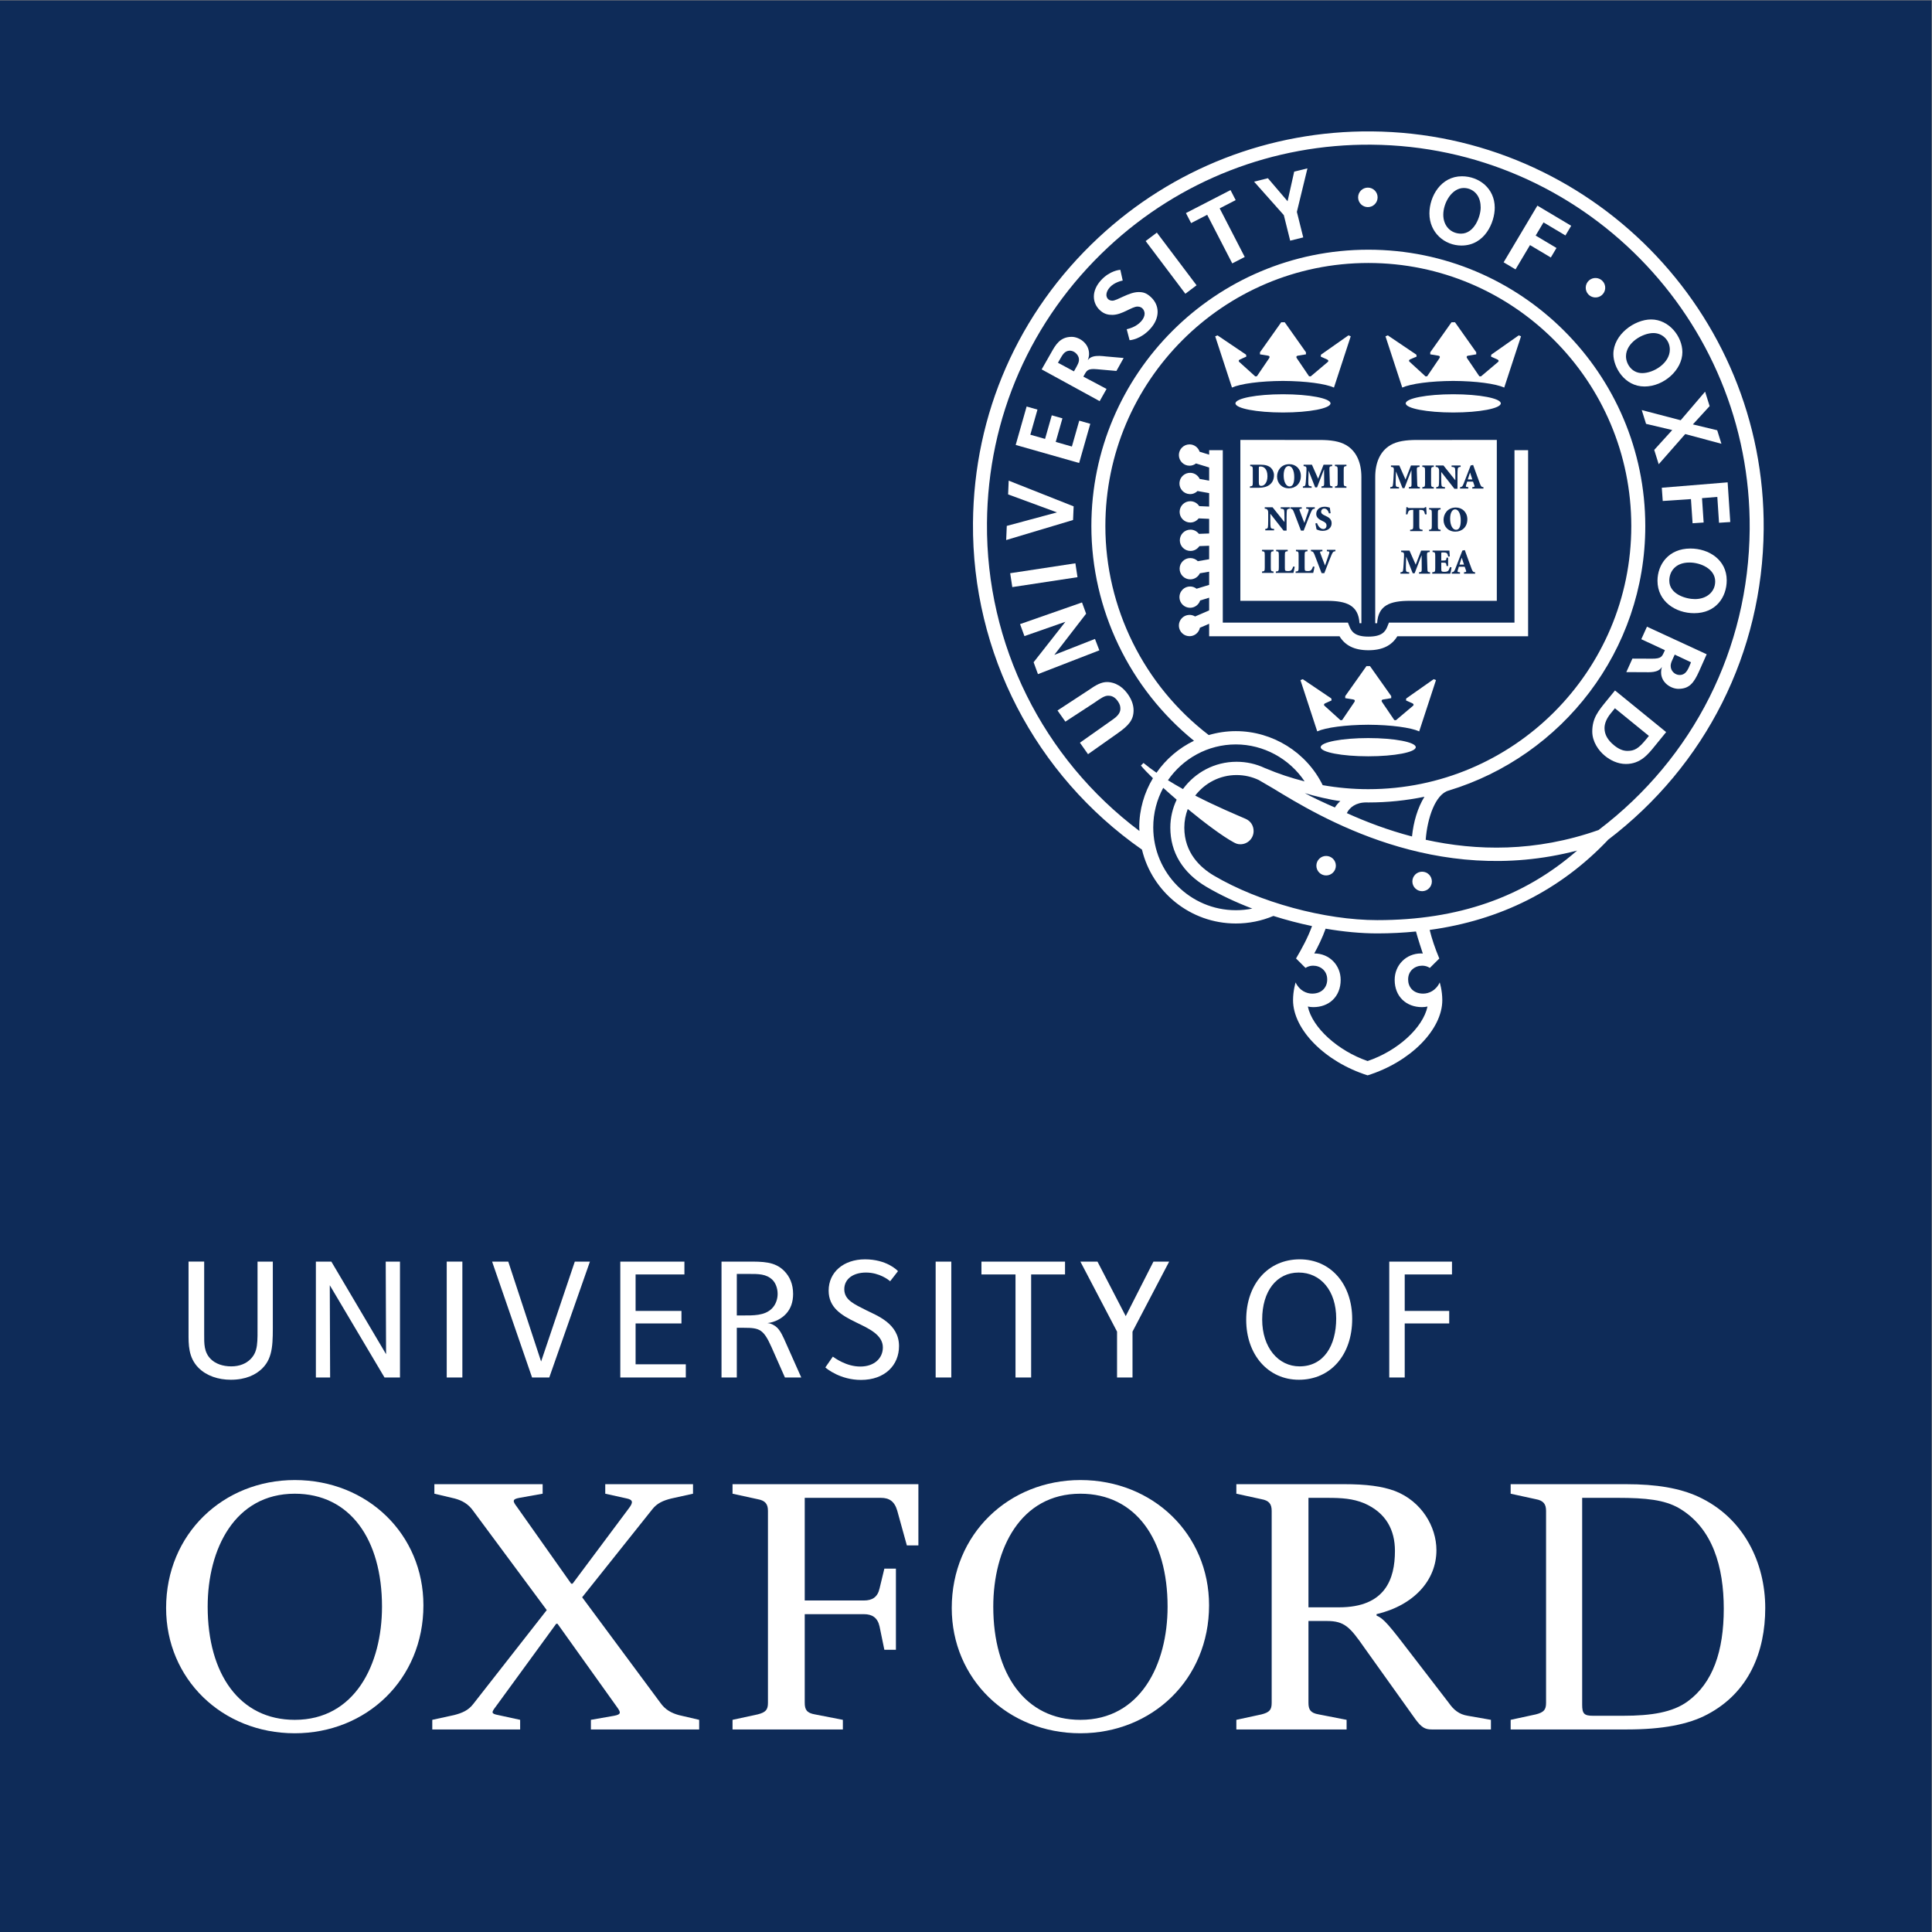<?xml version="1.0" encoding="UTF-8" standalone="no"?>
<svg
   xmlns:dc="http://purl.org/dc/elements/1.1/"
   xmlns:cc="http://creativecommons.org/ns#"
   xmlns:rdf="http://www.w3.org/1999/02/22-rdf-syntax-ns#"
   xmlns:svg="http://www.w3.org/2000/svg"
   xmlns="http://www.w3.org/2000/svg"
   xmlns:sodipodi="http://sodipodi.sourceforge.net/DTD/sodipodi-0.dtd"
   xmlns:inkscape="http://www.inkscape.org/namespaces/inkscape"
   version="1.1"
   id="svg2"
   xml:space="preserve"
   width="377.947"
   height="377.947"
   viewBox="0 0 377.947 377.947"
   sodipodi:docname="ox_small_special_pos.eps"><rect x="0" y="0" width="377.947" height="377.947" fill="#808080" stroke="none"/><defs
     id="defs6" /><sodipodi:namedview
     pagecolor="#ffffff"
     bordercolor="#666666"
     borderopacity="1"
     objecttolerance="10"
     gridtolerance="10"
     guidetolerance="10"
     inkscape:pageopacity="0"
     inkscape:pageshadow="2"
     inkscape:window-width="640"
     inkscape:window-height="480"
     id="namedview4" /><g
     id="g10"
     inkscape:groupmode="layer"
     inkscape:label="ink_ext_XXXXXX"
     transform="matrix(1.333,0,0,-1.333,0,377.947)"><g
       id="g12"
       transform="scale(0.1)"><path
         d="M 2834.64,0 H 0 V 2834.65 H 2834.64 V 0"
         style="fill:#0e2b58;fill-opacity:1;fill-rule:nonzero;stroke:none"
         id="path14" /><path
         d="m 385.074,827.289 c -9.433,-9.437 -24.222,-16.84 -46.414,-16.84 -18.097,0 -35.441,5.621 -47.172,17.34 -15.297,15.313 -14.789,34.68 -14.789,51.512 v 104.551 h 22.949 V 876.75 c 0,-13 -0.507,-25.75 9.692,-35.949 6.887,-6.879 17.594,-10.711 30.09,-10.711 12.496,0 21.925,4.34 28.05,10.449 11.473,11.481 10.454,24.481 10.454,53.301 v 90.012 h 22.441 v -86.454 c 0,-31.609 1.016,-53.789 -15.301,-70.109"
         style="fill:#ffffff;fill-opacity:1;fill-rule:nonzero;stroke:none"
         id="path16" /><path
         d="M 564.293,813.77 483.969,949.172 484.477,813.77 H 463.57 v 170.082 h 22.696 l 80.32,-135.911 -0.508,135.911 h 20.91 V 813.77 h -22.695"
         style="fill:#ffffff;fill-opacity:1;fill-rule:nonzero;stroke:none"
         id="path18" /><path
         d="m 655.598,813.77 v 170.082 h 22.949 V 813.77 h -22.949"
         style="fill:#ffffff;fill-opacity:1;fill-rule:nonzero;stroke:none"
         id="path20" /><path
         d="M 806.086,813.77 H 780.84 l -58.652,170.082 h 23.714 L 794.098,837.23 843.57,983.852 h 22.184 L 806.086,813.77"
         style="fill:#ffffff;fill-opacity:1;fill-rule:nonzero;stroke:none"
         id="path22" /><path
         d="m 910.32,813.77 v 170.082 h 94.1 V 964.98 h -71.654 v -53.539 h 67.314 v -18.363 h -67.314 v -59.93 h 73.694 V 813.77 h -96.14"
         style="fill:#ffffff;fill-opacity:1;fill-rule:nonzero;stroke:none"
         id="path24" /><path
         d="m 1133.83,956.82 c -9.18,9.192 -21.17,8.918 -34.94,8.918 h -17.59 v -60.929 h 7.9 c 16.32,0 32.9,-0.52 43.61,10.191 5.35,5.352 8.41,13.262 8.41,21.43 0,9.179 -3.57,16.57 -7.39,20.39 z m 18.1,-143.05 -19.64,44.371 c -11.72,26.269 -17.33,28.558 -40.28,28.558 H 1081.3 V 813.77 h -22.44 v 170.082 h 37.74 c 22.69,0 40.29,0.25 54.06,-13.524 8.41,-8.398 13.26,-19.629 13.26,-33.898 0,-11.739 -3.32,-21.68 -10.46,-29.328 -6.12,-6.633 -16.06,-12.243 -27.28,-13.512 5.61,-0.262 11.22,-3.578 14.53,-6.891 5.1,-5.109 8.67,-13.258 13.26,-23.719 l 21.93,-49.21 h -23.97"
         style="fill:#ffffff;fill-opacity:1;fill-rule:nonzero;stroke:none"
         id="path26" /><path
         d="m 1263.52,810.199 c -30.09,0 -50.23,16.321 -52.27,18.36 l 10.96,15.812 c 3.06,-2.043 19.64,-14.531 40.29,-14.531 20.91,0 33.15,12.488 33.15,28.039 0,18.621 -20.82,27.801 -39.19,36.723 -21.67,10.457 -40.37,21.679 -40.37,46.668 0,27.031 21.93,45.902 53.3,45.902 31.36,0 46.92,-15.563 48.45,-17.344 l -11.48,-14.789 c -2.04,1.781 -15.55,12.742 -35.44,12.742 -18.62,0 -31.88,-9.172 -31.88,-24.472 0,-16.059 15.05,-22.02 31.88,-30.688 15.04,-7.652 48.45,-19.293 48.45,-52.703 0,-28.039 -20.66,-49.719 -55.85,-49.719"
         style="fill:#ffffff;fill-opacity:1;fill-rule:nonzero;stroke:none"
         id="path28" /><path
         d="m 1373.13,813.77 v 170.082 h 22.95 V 813.77 h -22.95"
         style="fill:#ffffff;fill-opacity:1;fill-rule:nonzero;stroke:none"
         id="path30" /><path
         d="M 1513.26,964.98 V 813.77 h -22.95 v 151.21 h -49.98 v 18.872 h 122.66 V 964.98 h -49.73"
         style="fill:#ffffff;fill-opacity:1;fill-rule:nonzero;stroke:none"
         id="path32" /><path
         d="m 1662.02,881.09 v -67.32 h -22.69 v 67.32 l -53.81,102.762 h 25.08 l 41.47,-80.032 40.69,80.032 h 23.06 l -53.8,-102.762"
         style="fill:#ffffff;fill-opacity:1;fill-rule:nonzero;stroke:none"
         id="path34" /><path
         d="m 1905.87,967.781 c -32.38,0 -53.55,-27.281 -53.55,-68.84 0,-41.312 23.72,-68.851 54.83,-68.851 35.44,0 53.8,30.34 53.8,70.379 0,40.551 -22.69,67.312 -55.08,67.312 z m 0.25,-157.332 c -44.87,0 -77.25,36.473 -77.25,87.981 0,52.531 32.13,88.742 78.53,88.742 45.39,0 77.01,-36.211 77.01,-87.473 0,-53.039 -31.87,-89.25 -78.29,-89.25"
         style="fill:#ffffff;fill-opacity:1;fill-rule:nonzero;stroke:none"
         id="path36" /><path
         d="m 2061.5,964.98 v -53.539 h 65.29 V 893.078 H 2061.5 V 813.77 h -22.69 v 170.082 h 92.06 V 964.98 h -69.37"
         style="fill:#ffffff;fill-opacity:1;fill-rule:nonzero;stroke:none"
         id="path38" /><path
         d="m 560.609,477.48 c 0,98.899 -46.992,165.731 -128.027,165.731 -87.871,0 -127.812,-80.859 -127.812,-165.731 0,-98.929 46.953,-166.121 127.812,-166.121 88.008,0 128.027,81.051 128.027,166.121 v 0 z m 60.782,2 c 0,-108.929 -83.887,-187.82 -188.809,-187.82 -106.816,0 -188.809,79.899 -188.809,183.809 0,108.84 84.004,187.793 188.809,187.793 106.953,0 188.809,-79.84 188.809,-183.782 v 0 0"
         style="fill:#ffffff;fill-opacity:1;fill-rule:nonzero;stroke:none"
         id="path40" /><path
         d="m 1713.49,477.48 c 0,98.899 -46.97,165.731 -127.94,165.731 -87.94,0 -127.87,-80.859 -127.87,-165.731 0,-98.929 46.95,-166.121 127.87,-166.121 87.91,0 127.94,81.051 127.94,166.121 v 0 z m 60.88,2 c 0,-108.929 -83.92,-187.82 -188.82,-187.82 -106.81,0 -188.81,79.899 -188.81,183.809 0,108.84 83.95,187.793 188.81,187.793 106.87,0 188.82,-79.84 188.82,-183.782 v 0 0"
         style="fill:#ffffff;fill-opacity:1;fill-rule:nonzero;stroke:none"
         id="path42" /><path
         d="m 2002.21,417.289 c -21,30.09 -29.01,39.141 -54.97,39.141 h -27.01 V 336.379 c 0,-10.039 3,-14.981 14.99,-17.027 l 40.99,-7.993 V 297.25 h -161.8 v 14.109 l 36.92,7.993 c 12.03,3.046 14.92,6.988 14.92,17.027 v 281.699 c 0,10.051 -3.89,15.102 -14.92,17.094 l -36.92,8.039 v 13.988 h 157.79 c 33.02,0 55.96,-2.969 74.95,-10.008 38.92,-14.992 60.88,-52.121 60.88,-86.89 0,-44.063 -32.91,-80.821 -87.89,-93.86 v -2.031 c 11.03,-4.961 16.99,-12.078 55.97,-63.101 l 49.96,-64.93 c 6.96,-10.039 14.99,-17.027 27.91,-19.059 l 34.03,-5.961 V 297.25 h -86.88 c -10.04,0 -15.06,3.051 -24.02,15.129 l -74.9,104.91 z m -81.98,59.199 h 44.95 c 67.94,0 81.97,41.723 81.97,82.793 0,30.739 -13.03,55.84 -44.94,69.86 -17.05,7.019 -33.03,8 -54.97,8 h -27.01 v -160.653 0"
         style="fill:#ffffff;fill-opacity:1;fill-rule:nonzero;stroke:none"
         id="path44" /><path
         d="m 1297.83,533.238 h 16.98 V 414.219 h -16.98 l -7.03,34.191 c -2.89,12.969 -10.9,18.031 -22.94,18.031 h -86.87 V 336.379 c 0,-10.039 2.99,-14.981 14.91,-17.027 l 41.05,-7.993 V 297.25 h -161.91 v 14.109 l 36.91,7.993 c 12.05,3.046 15.06,6.988 15.06,17.027 v 281.699 c 0,10.051 -4.02,15.102 -15.06,17.094 l -36.91,8.039 v 13.988 h 272.75 V 567.34 h -16.93 l -14.04,50.738 c -4,14.121 -12.03,19.063 -24,19.063 H 1180.99 V 486.52 h 86.87 c 12.04,0 20.05,4.699 22.94,17.64 l 7.03,29.078 v 0"
         style="fill:#ffffff;fill-opacity:1;fill-rule:nonzero;stroke:none"
         id="path46" /><path
         d="m 2321.91,637.141 v -303.68 c 0,-13.09 2.97,-16.141 15.98,-16.141 h 43.95 c 41.93,0 72.91,5.078 94.9,21.078 37,27.063 52.97,73.864 52.97,136.043 0,60.84 -15.97,118.629 -65.94,147.719 -21.07,12.012 -47.97,14.981 -89.94,14.981 h -51.92 z M 2216.97,297.25 v 14.109 l 36.94,7.993 c 12.01,3.046 15.02,6.988 15.02,17.027 v 281.699 c 0,10.051 -4.01,15.102 -15.02,17.094 l -36.94,8.039 v 13.988 h 168.87 c 45.94,0 78.93,-5.929 105.82,-18.027 68.01,-31.121 98.93,-97.934 98.93,-163.703 0,-64.16 -23.89,-123.957 -84.89,-156.117 -27.97,-14.961 -66.91,-22.102 -117.85,-22.102 h -170.88 v 0"
         style="fill:#ffffff;fill-opacity:1;fill-rule:nonzero;stroke:none"
         id="path48" /><path
         d="M 763.34,311.359 V 297.25 H 634.398 v 14.109 l 31.954,6.969 c 11.992,3.07 21.015,6.981 28.066,16.152 l 107.965,137.918 -107.965,145.68 c -7.051,10.051 -16.074,15.102 -27.051,18.082 l -29.902,7.051 v 13.988 h 158.89 v -13.988 l -34.031,-6.07 c -10.937,-1.969 -9.922,-4.942 -3.879,-12.981 l 79.817,-113.012 h 2.031 l 82.871,111.012 c 6.024,8.012 6.024,12.012 -3.008,14 l -31.914,7.051 v 13.988 h 128.808 v -13.988 l -31.894,-7.051 c -12.043,-2.98 -21.074,-7.019 -28.027,-16.031 L 854.336,491.219 969.109,336.379 c 7.024,-10.039 16.047,-14.981 27.082,-18.051 l 29.879,-6.969 V 297.25 H 867.168 v 14.109 l 34.109,5.961 c 10.852,2.032 9.836,5.078 3.977,13.102 l -87.051,121.91 h -1.965 l -88.91,-121.91 c -6.035,-8.024 -6.992,-10.051 3.985,-12.094 l 32.027,-6.969 v 0"
         style="fill:#ffffff;fill-opacity:1;fill-rule:nonzero;stroke:none"
         id="path50" /><path
         d="m 1997.91,2135.2 c 0,20.98 -7.1,37.91 -22.47,46.94 -9.63,5.66 -22.67,7.5 -38.74,7.5 l -116.41,0.02 v -236.09 h 126.74 c 29.34,0 46.59,-6.61 48.1,-32.93 h 2.8 l -0.02,214.56"
         style="fill:#ffffff;fill-opacity:1;fill-rule:nonzero;stroke:none"
         id="path52" /><path
         d="m 2018.21,2135.2 c 0,20.98 7.1,37.91 22.47,46.94 9.63,5.66 22.67,7.5 38.74,7.5 l 117.23,0.02 v -236.09 h -127.56 c -29.33,0 -46.59,-6.61 -48.09,-32.93 h -2.81 l 0.02,214.56"
         style="fill:#ffffff;fill-opacity:1;fill-rule:nonzero;stroke:none"
         id="path54" /><path
         d="m 2222.58,2174.61 c 0,0 0,-234.55 0,-253.06 -17.87,0 -184.25,0 -184.25,0 l -2.52,-6.25 c -3,-7.4 -8.42,-14.25 -27.57,-14.25 -19.14,0 -24.55,6.85 -27.55,14.25 l -2.53,6.25 c 0,0 -165.78,0 -183.66,0 0,18.51 0,253.06 0,253.06 h -20 v -6.54 l -14.02,4.31 c -2.06,6.23 -7.86,10.75 -14.78,10.75 -8.61,0 -15.63,-7 -15.63,-15.63 0,-8.64 7.02,-15.64 15.63,-15.64 3.6,0 6.86,1.26 9.51,3.3 l 19.29,-5.92 v -19.32 l -13.88,2.49 c -2.39,5.07 -7.36,8.71 -13.33,9 -8.62,0.41 -15.95,-6.23 -16.37,-14.86 -0.42,-8.63 6.25,-15.95 14.86,-16.36 4.54,-0.22 8.68,1.55 11.68,4.51 l 17.04,-3.06 v -19.76 l -14.56,0.65 c -2.78,4.32 -7.62,7.2 -13.13,7.2 -8.62,0 -15.64,-7 -15.64,-15.63 0,-8.63 7.02,-15.63 15.64,-15.63 5.01,0 9.42,2.41 12.29,6.08 l 15.4,-0.68 v -21.48 l -15.06,-0.54 c -2.86,3.72 -7.3,6.17 -12.36,6.17 -8.61,0 -15.62,-7 -15.62,-15.63 0,-8.62 7.01,-15.62 15.62,-15.62 5.47,0 10.27,2.83 13.07,7.09 l 14.35,0.52 v -19.79 l -16.63,-2.86 c -2.83,2.84 -6.75,4.59 -11.06,4.59 -8.62,0 -15.64,-7 -15.64,-15.62 0,-8.65 7.02,-15.63 15.64,-15.63 6.21,0 11.54,3.65 14.06,8.91 l 13.63,2.34 v -19.36 l -18.46,-5.64 c -2.64,2.04 -5.91,3.3 -9.51,3.3 -8.62,0 -15.63,-6.99 -15.63,-15.62 0,-8.65 7.01,-15.64 15.63,-15.64 6.91,0 12.71,4.52 14.77,10.74 l 13.2,4.04 v -18.63 l -20.62,-8.9 c -2.56,1.57 -5.59,2.43 -8.8,2.3 -8.61,-0.34 -15.34,-7.62 -14.99,-16.25 0.34,-8.62 7.63,-15.34 16.24,-14.99 7.29,0.28 13.16,5.55 14.61,12.38 l 13.56,5.86 v -18.36 c 0,0 180.82,0 191.34,0 8.12,-13.49 21.82,-20.5 42.4,-20.5 20.59,0 34.3,7.01 42.42,20.5 10.51,0 191.92,0 191.92,0 v 273.06 h -20"
         style="fill:#ffffff;fill-opacity:1;fill-rule:nonzero;stroke:none"
         id="path56" /><path
         d="m 1882.85,2256.72 c -38.53,0 -69.75,-5.99 -69.75,-13.38 0,-7.39 31.22,-13.38 69.75,-13.38 38.51,0 69.74,5.99 69.74,13.38 0,7.39 -31.23,13.38 -69.74,13.38"
         style="fill:#ffffff;fill-opacity:1;fill-rule:nonzero;stroke:none"
         id="path58" /><path
         d="m 1978.89,2343.13 -40.28,-28.31 -0.34,-2.87 9.57,-4.29 c 1.9,-0.95 1.92,-2.47 0.95,-3.39 l -25.29,-21.35 -2.41,0.21 -17.92,26.41 c -1.23,1.72 -0.79,3.42 1.38,3.78 l 12.02,1.97 v 3.03 l -31.17,44.06 h -5.14 l -31.17,-44.06 v -3.03 l 12.03,-1.97 c 2.16,-0.36 2.61,-2.06 1.37,-3.78 l -17.92,-26.41 -2.4,-0.21 -23.63,21.35 c -0.96,0.92 -0.94,2.44 0.94,3.39 l 9.58,4.29 -0.35,2.87 -41.93,28.31 -3.4,-1.34 24.62,-75.24 c 12.5,5.61 41.21,9.57 74.83,9.73 33.63,-0.16 62.34,-4.12 74.84,-9.73 l 24.62,75.24 -3.4,1.34"
         style="fill:#ffffff;fill-opacity:1;fill-rule:nonzero;stroke:none"
         id="path60" /><path
         d="m 2007.95,1752.15 c -38.53,0 -69.76,-5.99 -69.76,-13.37 0,-7.4 31.23,-13.38 69.76,-13.38 38.51,0 69.75,5.98 69.75,13.38 0,7.38 -31.24,13.37 -69.75,13.37"
         style="fill:#ffffff;fill-opacity:1;fill-rule:nonzero;stroke:none"
         id="path62" /><path
         d="m 2103.99,1838.56 -40.27,-28.3 -0.34,-2.87 9.57,-4.3 c 1.89,-0.94 1.91,-2.47 0.95,-3.39 l -25.31,-21.35 -2.39,0.22 -17.92,26.41 c -1.23,1.71 -0.79,3.42 1.37,3.78 l 12.03,1.96 v 3.03 l -31.18,44.06 h -5.13 l -31.17,-44.06 v -3.03 l 12.03,-1.96 c 2.15,-0.36 2.6,-2.07 1.37,-3.78 l -17.93,-26.41 -2.4,-0.22 -23.62,21.35 c -0.96,0.92 -0.94,2.45 0.94,3.39 l 9.58,4.3 -0.35,2.87 -41.94,28.3 -3.4,-1.33 24.63,-75.25 c 12.5,5.62 41.21,9.57 74.82,9.73 33.62,-0.16 62.33,-4.11 74.83,-9.73 l 24.63,75.25 -3.4,1.33"
         style="fill:#ffffff;fill-opacity:1;fill-rule:nonzero;stroke:none"
         id="path64" /><path
         d="m 2132.75,2256.72 c -38.53,0 -69.76,-5.99 -69.76,-13.38 0,-7.39 31.23,-13.38 69.76,-13.38 38.51,0 69.74,5.99 69.74,13.38 0,7.39 -31.23,13.38 -69.74,13.38"
         style="fill:#ffffff;fill-opacity:1;fill-rule:nonzero;stroke:none"
         id="path66" /><path
         d="m 2228.79,2343.13 -40.27,-28.31 -0.35,-2.87 9.57,-4.29 c 1.9,-0.95 1.92,-2.47 0.95,-3.39 l -25.29,-21.35 -2.4,0.21 -17.92,26.41 c -1.23,1.72 -0.79,3.42 1.36,3.78 l 12.03,1.97 v 3.03 l -31.18,44.06 h -5.12 l -31.18,-44.06 v -3.03 l 12.04,-1.97 c 2.15,-0.36 2.6,-2.06 1.36,-3.78 l -17.92,-26.41 -2.4,-0.21 -23.62,21.63 c -0.97,0.91 -0.95,2.44 0.93,3.39 l 9.58,4.01 -0.35,2.87 -41.94,28.31 -3.39,-1.34 24.62,-75.24 c 12.5,5.61 41.21,9.57 74.83,9.73 33.62,-0.16 62.33,-4.12 74.83,-9.73 l 24.63,75.24 -3.4,1.34"
         style="fill:#ffffff;fill-opacity:1;fill-rule:nonzero;stroke:none"
         id="path68" /><path
         d="m 2021.71,2545.67 c 0,-7.9 -6.41,-14.3 -14.31,-14.3 -7.9,0 -14.3,6.4 -14.3,14.3 0,7.9 6.4,14.3 14.3,14.3 7.9,0 14.31,-6.4 14.31,-14.3"
         style="fill:#ffffff;fill-opacity:1;fill-rule:nonzero;stroke:none"
         id="path70" /><path
         d="m 2355.73,2412.31 c -0.41,-7.9 -7.15,-13.96 -15.04,-13.53 -7.89,0.4 -13.94,7.12 -13.54,15.02 0.4,7.87 7.15,13.94 15.02,13.52 7.89,-0.39 13.96,-7.13 13.56,-15.01"
         style="fill:#ffffff;fill-opacity:1;fill-rule:nonzero;stroke:none"
         id="path72" /><path
         d="m 1847.4,2127.75 c 0,-4.62 1.14,-5.51 3.64,-5.51 4.48,0 9.01,4.94 9.01,14.16 0,11.19 -5.67,14.31 -10.1,14.31 -1.2,0 -1.87,-0.16 -2.24,-0.36 -0.26,-0.1 -0.31,-1.3 -0.31,-2.6 z m 2.55,25.57 c 6.41,0 11.71,-1.25 15.2,-4.63 2.45,-2.35 4.48,-6.2 4.48,-10.67 0,-12.97 -9.84,-18.54 -21.87,-18.54 h -13.42 v 2.02 c 3.79,0.33 4.2,0.69 4.2,6.31 v 17.18 c 0,5.62 -0.41,5.99 -3.79,6.3 v 2.03 h 15.2"
         style="fill:#0e2b58;fill-opacity:1;fill-rule:nonzero;stroke:none"
         id="path74" /><path
         d="m 1883.84,2137.71 c 0,-9.43 3.53,-16.3 8.63,-16.3 4.48,0 6.92,4.32 6.92,13.74 0,10.46 -3.74,16.24 -8.22,16.24 -4,0 -7.33,-4.58 -7.33,-13.68 z m 25.24,-0.9 c 0,-11.14 -7.61,-18.11 -17.59,-18.11 -10.51,0 -17.33,7.66 -17.33,17.23 0,8.44 5.62,18.17 18.06,18.17 9.52,0 16.86,-6.98 16.86,-17.29"
         style="fill:#0e2b58;fill-opacity:1;fill-rule:nonzero;stroke:none"
         id="path76" /><path
         d="m 1955.05,2153.32 v -2.03 c -3.96,-0.37 -4.17,-0.58 -4.01,-6.04 l 0.52,-17.44 c 0.15,-5.78 0.26,-5.93 4.01,-6.31 v -2.02 h -16.29 v 2.02 c 3.89,0.38 4.06,0.53 4,6.31 l -0.15,18.32 h -0.22 l -10.04,-26.08 h -2.81 l -9.52,24.26 h -0.11 l -0.36,-11.56 c -0.17,-4.47 -0.11,-6.97 0.1,-8.58 0.2,-1.93 1.35,-2.4 4.73,-2.67 v -2.02 h -12.85 v 2.02 c 2.5,0.22 3.49,0.74 3.8,2.67 0.26,1.61 0.57,4.37 0.83,9.11 l 0.58,10.51 c 0.36,6.56 -0.05,7.13 -4.17,7.5 v 2.03 h 12.23 l 9.11,-20.61 7.97,20.61 h 12.65"
         style="fill:#0e2b58;fill-opacity:1;fill-rule:nonzero;stroke:none"
         id="path78" /><path
         d="m 1971.95,2127.81 c 0,-5.62 0.42,-5.98 4.02,-6.31 v -2.02 h -16.87 v 2.02 c 3.6,0.33 4.01,0.69 4.01,6.31 v 17.18 c 0,5.62 -0.41,5.99 -4.01,6.3 v 2.03 h 16.87 v -2.03 c -3.6,-0.31 -4.02,-0.68 -4.02,-6.3 v -17.18"
         style="fill:#0e2b58;fill-opacity:1;fill-rule:nonzero;stroke:none"
         id="path80" /><path
         d="m 1888.13,2056.65 h -4.49 l -19.25,24.58 h -0.11 v -9.58 c 0,-5.47 0.21,-8.33 0.43,-9.94 0.26,-1.83 1.66,-2.5 5.09,-2.66 v -2.03 h -12.96 v 2.03 c 2.29,0.11 3.64,0.83 3.9,2.66 0.21,1.61 0.41,4.47 0.41,9.94 v 9.58 c 0,3.84 -0.1,4.53 -1.14,5.98 -0.78,1.1 -2.08,1.45 -3.95,1.61 v 2.04 h 11.51 l 17.32,-21.61 h 0.11 v 6.98 c 0,5.47 -0.21,8.33 -0.41,9.94 -0.26,1.81 -1.67,2.49 -5.11,2.65 v 2.04 h 13.27 v -2.04 c -2.59,-0.1 -3.95,-0.84 -4.21,-2.65 -0.2,-1.61 -0.41,-4.47 -0.41,-9.94 v -19.58"
         style="fill:#0e2b58;fill-opacity:1;fill-rule:nonzero;stroke:none"
         id="path82" /><path
         d="m 1909.21,2056.65 c -3.59,9.37 -8.49,22.23 -10.36,27.13 -1.71,4.47 -2.76,4.73 -5.26,5.04 v 2.04 h 16.82 v -2.04 l -1.78,-0.2 c -1.92,-0.21 -1.92,-0.68 -1.34,-2.51 0.93,-2.91 5.04,-13.17 6.97,-18.27 1.62,4.43 4.94,14.37 5.78,16.82 1.08,3.18 0.78,3.75 -1.56,4 l -1.57,0.16 v 2.04 h 12.6 v -2.04 c -2.98,-0.37 -3.7,-0.62 -5.73,-5.36 -0.31,-0.73 -6.66,-16.19 -10.56,-26.81 h -4.01"
         style="fill:#0e2b58;fill-opacity:1;fill-rule:nonzero;stroke:none"
         id="path84" /><path
         d="m 1932.69,2067.74 c 1.09,-3.02 4.17,-8.8 9.26,-8.8 2.71,0 4.79,1.77 4.79,5.16 0,3.06 -2.02,4.78 -5.21,6.24 l -0.77,0.37 c -4.27,1.98 -9.11,4.68 -9.11,10.25 0,5.88 4.27,10.68 12.43,10.68 1.61,0 3.28,-0.21 4.8,-0.63 1.19,-0.31 2.02,-0.51 2.7,-0.74 0.21,-2.02 0.57,-4.57 1.14,-8.11 l -2.29,-0.36 c -1.14,3.43 -2.96,7.13 -7.08,7.13 -2.65,0 -4.52,-2.03 -4.52,-4.54 0,-2.59 2.03,-4.1 5.36,-5.61 l 1.14,-0.53 c 4.8,-2.18 8.9,-4.84 8.9,-10.93 0,-6.39 -5.15,-11.08 -13.21,-11.08 -2.08,0 -4.22,0.41 -5.63,0.88 -1.55,0.53 -2.66,0.94 -3.27,1.25 -0.42,2.4 -1.1,5.2 -1.73,8.69 l 2.3,0.68"
         style="fill:#0e2b58;fill-opacity:1;fill-rule:nonzero;stroke:none"
         id="path86" /><path
         d="m 1864.97,2002.88 c 0,-5.61 0.42,-5.98 4.01,-6.3 v -2.02 h -16.86 v 2.02 c 3.58,0.32 4,0.69 4,6.3 v 17.19 c 0,5.61 -0.42,5.98 -4,6.29 v 2.03 h 16.86 v -2.03 c -3.59,-0.31 -4.01,-0.68 -4.01,-6.29 v -17.19"
         style="fill:#0e2b58;fill-opacity:1;fill-rule:nonzero;stroke:none"
         id="path88" /><path
         d="m 1885.59,2002.21 c 0,-2.71 0.1,-4.01 1.04,-4.48 0.83,-0.42 2.03,-0.46 3.64,-0.46 1.67,0 3.91,0.14 5,1.51 0.83,0.98 1.71,2.38 2.55,5.15 l 2.24,-0.38 c -0.31,-1.97 -1.41,-7.38 -1.88,-8.99 h -25.82 v 2.02 c 3.96,0.32 4.38,0.69 4.38,6.3 v 17.19 c 0,5.61 -0.42,5.98 -3.91,6.29 v 2.03 h 16.93 v -2.03 c -3.75,-0.31 -4.17,-0.68 -4.17,-6.29 v -17.86"
         style="fill:#0e2b58;fill-opacity:1;fill-rule:nonzero;stroke:none"
         id="path90" /><path
         d="m 1914.64,2002.21 c 0,-2.71 0.1,-4.01 1.04,-4.48 0.83,-0.42 2.03,-0.46 3.64,-0.46 1.67,0 3.9,0.14 5,1.51 0.83,0.98 1.71,2.38 2.55,5.15 l 2.23,-0.38 c -0.3,-1.97 -1.4,-7.38 -1.87,-8.99 h -25.82 v 2.02 c 3.96,0.32 4.37,0.69 4.37,6.3 v 17.19 c 0,5.61 -0.41,5.98 -3.9,6.29 v 2.03 h 16.92 v -2.03 c -3.75,-0.31 -4.16,-0.68 -4.16,-6.29 v -17.86"
         style="fill:#0e2b58;fill-opacity:1;fill-rule:nonzero;stroke:none"
         id="path92" /><path
         d="m 1939.51,1994.19 c -3.59,9.36 -8.48,22.23 -10.36,27.13 -1.72,4.46 -2.75,4.73 -5.26,5.04 v 2.03 h 16.82 v -2.03 l -1.77,-0.21 c -1.93,-0.2 -1.93,-0.67 -1.35,-2.5 0.94,-2.91 5.05,-13.17 6.97,-18.27 1.61,4.42 4.94,14.37 5.78,16.82 1.09,3.17 0.77,3.75 -1.57,4 l -1.55,0.16 v 2.03 h 12.59 v -2.03 c -2.96,-0.36 -3.69,-0.63 -5.73,-5.37 -0.31,-0.72 -6.66,-16.19 -10.55,-26.8 h -4.02"
         style="fill:#0e2b58;fill-opacity:1;fill-rule:nonzero;stroke:none"
         id="path94" /><path
         d="m 2083.28,2152.19 v -2.04 c -3.96,-0.36 -4.17,-0.57 -4.01,-6.04 l 0.52,-17.43 c 0.15,-5.78 0.25,-5.94 4,-6.3 v -2.03 h -16.28 v 2.03 c 3.9,0.36 4.06,0.52 4,6.3 l -0.15,18.32 h -0.22 l -10.05,-26.08 h -2.8 l -9.52,24.26 h -0.11 l -0.36,-11.56 c -0.17,-4.48 -0.11,-6.97 0.1,-8.58 0.2,-1.93 1.36,-2.4 4.73,-2.66 v -2.03 h -12.86 v 2.03 c 2.51,0.21 3.5,0.73 3.8,2.66 0.27,1.61 0.58,4.37 0.84,9.1 l 0.58,10.52 c 0.36,6.55 -0.05,7.13 -4.17,7.49 v 2.04 h 12.22 l 9.13,-20.62 7.96,20.62 h 12.65"
         style="fill:#0e2b58;fill-opacity:1;fill-rule:nonzero;stroke:none"
         id="path96" /><path
         d="m 2100.19,2126.68 c 0,-5.63 0.42,-5.98 4,-6.3 v -2.03 h -16.86 v 2.03 c 3.6,0.32 4.01,0.67 4.01,6.3 v 17.18 c 0,5.62 -0.41,5.98 -4.01,6.29 v 2.04 h 16.86 v -2.04 c -3.58,-0.31 -4,-0.67 -4,-6.29 v -17.18"
         style="fill:#0e2b58;fill-opacity:1;fill-rule:nonzero;stroke:none"
         id="path98" /><path
         d="m 2138.92,2117.98 h -4.48 l -19.25,24.58 h -0.11 v -9.58 c 0,-5.46 0.21,-8.33 0.42,-9.94 0.26,-1.83 1.66,-2.5 5.1,-2.66 v -2.03 h -12.96 v 2.03 c 2.28,0.11 3.64,0.83 3.89,2.66 0.22,1.61 0.42,4.48 0.42,9.94 v 9.58 c 0,3.84 -0.1,4.53 -1.14,5.98 -0.78,1.1 -2.09,1.46 -3.95,1.61 v 2.04 h 11.5 l 17.33,-21.61 h 0.1 v 6.98 c 0,5.47 -0.2,8.33 -0.41,9.94 -0.26,1.82 -1.67,2.5 -5.11,2.65 v 2.04 h 13.28 v -2.04 c -2.59,-0.1 -3.96,-0.83 -4.21,-2.65 -0.21,-1.61 -0.42,-4.47 -0.42,-9.94 v -19.58"
         style="fill:#0e2b58;fill-opacity:1;fill-rule:nonzero;stroke:none"
         id="path100" /><path
         d="m 2154.06,2131.68 h 6.67 l -3.28,9.95 h -0.16 z m 6.61,-11.3 1.58,0.21 c 1.92,0.25 2.02,0.78 1.34,2.65 l -1.87,5.31 h -8.55 l -1.56,-5 c -0.67,-2.24 -0.67,-2.75 1.72,-3.01 l 1.5,-0.16 v -2.03 h -12.12 v 2.03 c 2.66,0.36 3.44,0.58 5.16,4.95 l 10.41,26.9 3.6,0.73 3.53,-9.83 c 2.25,-6.2 4.47,-12.34 6.46,-17.65 1.67,-4.52 2.6,-4.78 5.15,-5.1 v -2.03 h -16.35 v 2.03"
         style="fill:#0e2b58;fill-opacity:1;fill-rule:nonzero;stroke:none"
         id="path102" /><path
         d="m 2082.86,2064.21 c 0,-5.61 0.42,-5.98 4.79,-6.3 v -2.02 h -18.22 v 2.02 c 4.17,0.32 4.58,0.69 4.58,6.3 v 22.81 h -0.88 c -3.48,0 -4.9,-0.64 -5.73,-1.57 -0.61,-0.77 -1.25,-2.13 -1.92,-5.05 h -2.19 c 0.21,4.37 0.52,7.97 0.63,10.62 h 1.61 c 0.78,-1.19 1.3,-1.3 2.7,-1.3 H 2089 c 1.36,0 1.62,0.32 2.45,1.3 h 1.62 c 0.05,-2.18 0.31,-6.61 0.56,-10.46 l -2.28,-0.16 c -0.78,3.12 -1.35,4.48 -2.13,5.37 -0.9,0.94 -2.61,1.25 -5.11,1.25 h -1.25 v -22.81"
         style="fill:#0e2b58;fill-opacity:1;fill-rule:nonzero;stroke:none"
         id="path104" /><path
         d="m 2110.12,2064.21 c 0,-5.61 0.42,-5.98 4.01,-6.3 v -2.02 h -16.86 v 2.02 c 3.59,0.32 4,0.69 4,6.3 v 17.18 c 0,5.63 -0.41,5.99 -4,6.3 v 2.03 h 16.86 v -2.03 c -3.59,-0.31 -4.01,-0.67 -4.01,-6.3 v -17.18"
         style="fill:#0e2b58;fill-opacity:1;fill-rule:nonzero;stroke:none"
         id="path106" /><path
         d="m 2128.15,2074.11 c 0,-9.43 3.54,-16.3 8.65,-16.3 4.48,0 6.92,4.33 6.92,13.74 0,10.47 -3.74,16.25 -8.23,16.25 -4.01,0 -7.34,-4.58 -7.34,-13.69 z m 25.25,-0.9 c 0,-11.13 -7.6,-18.1 -17.59,-18.1 -10.52,0 -17.33,7.65 -17.33,17.23 0,8.43 5.61,18.16 18.05,18.16 9.53,0 16.87,-6.98 16.87,-17.29"
         style="fill:#0e2b58;fill-opacity:1;fill-rule:nonzero;stroke:none"
         id="path108" /><path
         d="m 2098.23,2027.26 v -2.03 c -3.95,-0.37 -4.17,-0.58 -4.01,-6.04 l 0.53,-17.44 c 0.14,-5.78 0.25,-5.94 4,-6.3 v -2.02 h -16.3 v 2.02 c 3.91,0.36 4.06,0.52 4.01,6.3 l -0.15,18.33 h -0.22 L 2076.04,1994 h -2.8 l -9.53,24.25 h -0.1 l -0.37,-11.56 c -0.15,-4.47 -0.1,-6.96 0.11,-8.58 0.2,-1.93 1.35,-2.4 4.74,-2.66 v -2.02 h -12.87 v 2.02 c 2.51,0.21 3.49,0.73 3.8,2.66 0.27,1.62 0.58,4.37 0.83,9.11 l 0.58,10.51 c 0.37,6.56 -0.05,7.13 -4.16,7.5 v 2.03 h 12.24 l 9.11,-20.61 7.96,20.61 h 12.65"
         style="fill:#0e2b58;fill-opacity:1;fill-rule:nonzero;stroke:none"
         id="path110" /><path
         d="m 2106.28,2018.93 c 0,5.62 -0.41,5.98 -3.9,6.3 v 2.03 h 24.68 c 0.05,-0.89 0.31,-4.69 0.57,-8.59 l -2.29,-0.16 c -0.53,2.55 -1.09,4.01 -1.93,4.84 -0.82,0.89 -2.55,1.2 -5.3,1.2 h -0.88 c -1.99,0 -2.09,0 -2.09,-1.82 v -10.04 h 2.6 c 4.48,0 4.63,0.31 5.16,4.26 h 2.29 v -12.28 h -2.29 c -0.53,4.58 -0.68,4.89 -5.16,4.89 h -2.6 v -8.49 c 0,-2.7 0.1,-4 1.04,-4.47 0.84,-0.42 2.03,-0.47 3.64,-0.47 2.08,0 4.38,0.31 5.52,1.56 0.88,0.94 1.77,2.86 2.55,5.37 l 2.3,-0.37 c -0.27,-2.55 -1.36,-7.86 -1.83,-9.26 h -26.49 v 2.02 c 4,0.32 4.41,0.68 4.41,6.3 v 17.18"
         style="fill:#0e2b58;fill-opacity:1;fill-rule:nonzero;stroke:none"
         id="path112" /><path
         d="m 2141.85,2006.75 h 6.66 l -3.29,9.94 h -0.15 z m 6.61,-11.3 1.56,0.21 c 1.92,0.26 2.02,0.78 1.35,2.66 l -1.88,5.31 h -8.53 l -1.57,-5 c -0.67,-2.24 -0.67,-2.76 1.72,-3.02 l 1.51,-0.16 v -2.02 h -12.13 v 2.02 c 2.65,0.36 3.45,0.58 5.16,4.95 l 10.41,26.9 3.59,0.74 3.53,-9.84 c 2.25,-6.2 4.49,-12.34 6.46,-17.65 1.67,-4.52 2.62,-4.78 5.16,-5.1 v -2.02 h -16.34 v 2.02"
         style="fill:#0e2b58;fill-opacity:1;fill-rule:nonzero;stroke:none"
         id="path114" /><path
         d="m 1960.46,1564.86 c 0,-7.91 -6.41,-14.31 -14.31,-14.31 -7.9,0 -14.3,6.4 -14.3,14.31 0,7.91 6.4,14.31 14.3,14.31 7.9,0 14.31,-6.4 14.31,-14.31"
         style="fill:#ffffff;fill-opacity:1;fill-rule:nonzero;stroke:none"
         id="path116" /><path
         d="m 2101.34,1541.75 c 0,-7.9 -6.41,-14.31 -14.31,-14.31 -7.9,0 -14.31,6.41 -14.31,14.31 0,7.9 6.41,14.3 14.31,14.3 7.9,0 14.31,-6.4 14.31,-14.3"
         style="fill:#ffffff;fill-opacity:1;fill-rule:nonzero;stroke:none"
         id="path118" /><path
         d="m 1561.1,2322.39 v 0 0"
         style="fill:#ffffff;fill-opacity:1;fill-rule:nonzero;stroke:none"
         id="path120" /><path
         d="m 2117.99,2479.17 v 0 0"
         style="fill:#ffffff;fill-opacity:1;fill-rule:nonzero;stroke:none"
         id="path122" /><path
         d="m 2144.8,2573.45 v 0 0"
         style="fill:#ffffff;fill-opacity:1;fill-rule:nonzero;stroke:none"
         id="path124" /><path
         d="m 2368.97,2297.41 v 0 0"
         style="fill:#ffffff;fill-opacity:1;fill-rule:nonzero;stroke:none"
         id="path126" /><path
         d="m 2526.03,1986.9 v 0 0"
         style="fill:#ffffff;fill-opacity:1;fill-rule:nonzero;stroke:none"
         id="path128" /><path
         d="m 2476.98,1845.64 v 0 0"
         style="fill:#ffffff;fill-opacity:1;fill-rule:nonzero;stroke:none"
         id="path130" /><path
         d="m 1624.88,1834.37 c 4.9,-0.03 18.75,-1.37 30.47,-18.04 4.83,-6.86 8.24,-14.95 8.23,-23.41 -0.03,-14.01 -6.85,-22.11 -23.28,-33.67 l -43.59,-30.76 -11.87,16.87 48.82,34.44 c 4.52,3.18 10.54,8.4 10.56,15.09 0,3.7 -0.5,6.69 -3.84,11.45 -5.17,7.36 -10.6,7.99 -14.04,7.99 -5.18,0.01 -10.08,-3.12 -20.57,-10.5 l -42.3,-27.58 -11.53,16.39 44.93,29.4 c 11.86,8.36 19.52,12.37 28.01,12.33"
         style="fill:#ffffff;fill-opacity:1;fill-rule:nonzero;stroke:none"
         id="path132" /><path
         d="m 1547.25,1874.22 59.67,23.43 6.44,-16.74 -90.1,-34.93 -6.38,17.46 46.63,59.36 -60.11,-21 -6.43,17.59 90.93,31.79 6.03,-16.5 -46.68,-60.46"
         style="fill:#ffffff;fill-opacity:1;fill-rule:nonzero;stroke:none"
         id="path134" /><path
         d="m 1482.49,1994.08 95.7,14.56 3.11,-20.38 -95.71,-14.55 -3.1,20.37"
         style="fill:#ffffff;fill-opacity:1;fill-rule:nonzero;stroke:none"
         id="path136" /><path
         d="m 1574.78,2072.18 -98.15,-29.41 0.87,20.75 73.63,19.84 -71.67,26.4 0.85,20.17 95.32,-37.73 -0.85,-20.02"
         style="fill:#ffffff;fill-opacity:1;fill-rule:nonzero;stroke:none"
         id="path138" /><path
         d="m 1490.58,2182.33 16.05,56.4 15.91,-4.52 -10.48,-36.87 21.63,-6.15 9.85,34.62 15.64,-4.44 -9.85,-34.62 23.73,-6.76 10.8,37.97 16.2,-4.6 -16.37,-57.52 -93.11,26.49"
         style="fill:#ffffff;fill-opacity:1;fill-rule:nonzero;stroke:none"
         id="path140" /><path
         d="m 1566.94,2320.25 c -4.93,-1.39 -7.49,-5.21 -11.17,-11.8 l -3.18,-5.49 23.48,-12.65 3.96,7.1 c 3.33,5.96 4.06,9.37 2.89,13.51 -0.9,3.17 -3.87,6.48 -6.78,8.11 -3.43,1.9 -6.82,1.9 -9.2,1.22 z m 71.47,-29.32 -28.67,2.54 c -13.59,1.26 -14.9,-1.99 -18.72,-8.84 l -1.14,-2.02 34.04,-18.1 -10.11,-17.91 -85.12,46.6 13.96,24.49 c 6.3,11.29 12.99,23.28 30.04,23.28 10.69,0 25.57,-8.99 25.57,-25.15 0,-2.87 -0.69,-5.91 -1.89,-9.08 3.83,5.52 10.76,6.34 17.06,6.27 3.5,-0.03 6.92,-0.55 9.76,-0.8 l 25.83,-2.27 -10.61,-19.01"
         style="fill:#ffffff;fill-opacity:1;fill-rule:nonzero;stroke:none"
         id="path142" /><path
         d="m 1681.29,2481.55 16.46,12.4 58.26,-77.31 -16.45,-12.41 -58.27,77.32"
         style="fill:#ffffff;fill-opacity:1;fill-rule:nonzero;stroke:none"
         id="path144" /><path
         d="m 1789.93,2529.54 36.78,-71.34 -18.31,-9.44 -36.79,71.33 -23.6,-12.17 -7.59,14.71 65.42,33.72 7.57,-14.71 -23.48,-12.1"
         style="fill:#ffffff;fill-opacity:1;fill-rule:nonzero;stroke:none"
         id="path146" /><path
         d="m 1903.23,2524.37 9.34,-37.46 -19.15,-4.78 -9.34,37.47 -43.65,49.11 20.28,5.06 28.87,-33.78 9.72,43.46 19.44,4.76 -15.51,-63.84"
         style="fill:#ffffff;fill-opacity:1;fill-rule:nonzero;stroke:none"
         id="path148" /><path
         d="m 2253.66,2489.6 30.56,-18.2 -8.31,-13.97 -30.56,18.19 -21.24,-35.67 -17.46,10.4 49.53,83.19 49.63,-29.56 -8.47,-14.21 -32.16,19.15 -11.52,-19.32"
         style="fill:#ffffff;fill-opacity:1;fill-rule:nonzero;stroke:none"
         id="path150" /><path
         d="m 2427.66,2175.07 26.46,29.13 -38.45,9.09 -6.33,20.22 57.15,-14.93 35.83,41.94 6.65,-21.19 -24.59,-26.85 35.7,-8.6 6.2,-19.81 -53.13,14.23 -38.9,-44.28 -6.59,21.05 v 0"
         style="fill:#ffffff;fill-opacity:1;fill-rule:nonzero;stroke:none"
         id="path152" /><path
         d="m 2520.26,2106.06 -22.46,-1.81 2.39,-35.76 -16.23,-1.08 -2.38,35.47 -41.42,-2.79 -1.38,19.45 96.63,7.91 3.87,-58.22 -16.52,-1.1 -2.5,37.93 v 0"
         style="fill:#ffffff;fill-opacity:1;fill-rule:nonzero;stroke:none"
         id="path154" /><path
         d="m 2345.97,1617.2 c -92.84,-32.72 -179.53,-30.64 -253.68,-14.29 2.37,31.75 14.18,66.93 33.75,72.22 166.76,50.57 288.5,205.41 288.5,388.13 0,223.65 -182.33,405.6 -406.44,405.6 -224.13,0 -406.46,-181.95 -406.46,-405.6 0,-122.15 55.97,-238.36 150.6,-315.07 -22.17,-10.67 -41.1,-26.95 -55.03,-46.92 -6.67,4.63 -13.09,9.42 -19.08,14.35 l -3.79,-3.81 c 4.12,-4.98 10.22,-11.36 17.65,-18.56 -12.69,-21.1 -20.08,-45.72 -20.08,-72.08 0,-1.81 0.21,-3.57 0.28,-5.37 -141.88,106.66 -225.21,273.77 -223.75,452.01 1.26,155.04 64.37,298.74 177.73,404.6 105.21,98.26 242.45,151.73 386.47,150.57 308.6,-2.5 557.63,-255.63 555.12,-564.26 -1.42,-175.27 -82.23,-335.71 -221.79,-441.52 z m -324.56,-132.23 c -77.28,0 -173.72,26.27 -239.99,65.36 -19.79,11.68 -43.38,33.37 -43.38,70.43 0,9.63 1.83,18.81 5.06,27.31 25.03,-20.6 50.68,-39.75 66.89,-48.63 3.82,-2.1 6.02,-3.12 10.46,-3.12 10.63,0 19.27,8.66 19.27,19.35 0,8.16 -4.44,14.79 -11.75,17.98 -13.9,6.08 -42.71,18.01 -73.94,34.08 14.04,18.29 35.98,30.15 60.69,30.15 11.35,0 22.3,-2.44 32.51,-7.26 l 21.09,-12.3 c 67.07,-40.96 238.46,-145.61 446.17,-91.26 -78.45,-68.52 -174.7,-102.09 -293.08,-102.09 z m 64.09,-48.88 c -22.25,0 -38.75,-17.34 -38.75,-38.77 0,-24.99 17.49,-40.03 40.03,-40.03 2.8,0 5.52,0.31 8.16,0.87 -6.71,-31.15 -43.53,-64.89 -87.91,-79.98 -43.59,15.09 -81.01,48.83 -87.73,79.98 2.63,-0.56 5.37,-0.87 8.17,-0.87 22.54,0 40.02,15.04 40.02,40.03 0,21.43 -16.49,38.77 -38.74,38.77 5.61,10.3 11.95,23.01 16.66,36.34 26.19,-4.5 51.97,-6.95 76,-6.95 19.36,0 38.2,1 56.61,2.81 2.48,-9.47 8.45,-27.63 10.04,-32.37 -0.8,0.09 -1.62,0.17 -2.56,0.17 z m -271.83,306.74 c 40.61,0 78.62,-20.84 100.91,-54.23 -19.6,4.88 -38.85,11.28 -57.61,19.28 l -0.06,-0.12 -0.54,0.32 c -13.08,6.16 -27.09,9.29 -41.65,9.29 -32.34,0 -60.96,-15.83 -78.65,-40.04 -7.4,4.12 -14.79,8.44 -22.05,12.95 21.9,31.71 58.37,52.55 99.65,52.55 z m 153.35,-83.14 c -3.19,-2.81 -5.86,-5.99 -8.03,-9.4 -12.39,5.25 -36.28,16.42 -44.05,21.08 12.26,-3.95 39.66,-10.44 52.08,-11.68 z m 123.43,6.35 c -10,-16.12 -16.13,-37.07 -18.26,-58.29 -35.33,9.25 -67.46,21.48 -95.64,34.26 3.9,8.16 13.05,15.72 28.64,15.72 0.97,0 1.93,-0.07 2.91,-0.07 28.2,0 55.75,2.89 82.35,8.38 z m -82.35,11.11 c -22.68,0 -45.02,2.05 -66.98,5.89 -23.65,48.19 -73.54,79.29 -127.45,79.29 -13.82,0 -27.15,-2.07 -39.78,-5.76 -95.1,72.86 -151.71,186.71 -151.71,306.69 0,212.9 173.12,386.11 385.92,386.11 212.79,0 385.9,-173.21 385.9,-386.11 0,-212.9 -173.11,-386.11 -385.9,-386.11 z m -194.43,-177.63 c -66.84,0 -121.22,54.57 -121.22,121.65 0,20.97 5.31,40.71 14.65,57.95 6.2,-5.63 12.82,-11.48 19.71,-17.39 -5.91,-12.46 -9.31,-26.31 -9.31,-40.97 0,-36.42 18.36,-66.5 53.08,-86.98 20.13,-11.88 42.99,-22.59 67.21,-31.86 -7.89,-1.59 -15.94,-2.4 -24.12,-2.4 z m 774.63,559.05 c 2.6,319.37 -255.57,581.31 -575.5,583.9 -149.49,1.21 -291.91,-54.25 -401.03,-156.16 -117.27,-109.52 -182.57,-258.1 -183.87,-418.35 -1.55,-191.08 91.13,-369.96 248.02,-479.54 14.89,-62.06 70.92,-108.39 137.75,-108.39 19.11,0 37.64,3.74 55.11,11.08 18.59,-5.9 37.67,-10.88 56.7,-14.87 -6.17,-17.01 -14.94,-33.02 -23.48,-47.53 l 13.89,-13.88 c 3.33,2.21 7.23,3.28 11.14,3.3 10.63,0 20.79,-7.26 20.71,-20.38 0,-10.66 -7.19,-20.64 -22.12,-20.63 -8.11,0.01 -18.59,4.28 -24.25,16.4 0,0 -3.76,-11.81 -3.76,-26.03 0,-43.06 46.79,-90.47 109.43,-110.31 62.99,19.69 109.6,67.25 109.6,110.31 0,14.22 -3.77,26.03 -3.77,26.03 -5.65,-12.12 -16.14,-16.39 -24.25,-16.4 -14.93,-0.01 -22.12,9.97 -22.12,20.63 -0.07,13.12 10.09,20.38 20.72,20.38 3.9,-0.02 7.81,-1.09 11.13,-3.3 l 12.76,12.68 0.33,0.18 0.52,0.68 c 0.06,-0.05 0.13,-0.06 0.18,-0.1 l 0.03,0.35 0.07,0.09 -0.06,0.11 v 0.02 c -6.27,15.01 -10.84,28.69 -14.06,41.75 103.87,14.24 191.57,58.35 261.37,131.72 l -0.11,0.14 c 144.05,109.5 227.45,275.19 228.92,456.12"
         style="fill:#ffffff;fill-opacity:1;fill-rule:nonzero;stroke:none"
         id="path156" /><path
         d="m 1698.87,2377.61 c 0,-8.29 -3.63,-17.04 -10.87,-24.96 -13.92,-15.21 -28.75,-16.6 -30.29,-16.56 l -4.2,16.05 c 2.32,0.62 13.22,2.85 20.95,11.31 3.5,3.83 5.32,7.91 5.32,11.5 0,3.82 -2.53,10.46 -10.4,10.46 -8.42,0 -22.49,-12.2 -36.91,-12.2 -5.54,0 -11.69,0.78 -18.11,6.67 -6.19,5.66 -9.06,12.88 -9.06,20.23 0,8.03 3.66,16.46 10.47,23.9 12.93,14.13 27.16,15.28 28.4,15.34 l 3.47,-15.76 c -1.63,-0.29 -12.21,-2.6 -18.77,-9.78 -3.38,-3.68 -5.17,-7.69 -5.17,-11.2 0,-3.82 2.42,-8.49 8.71,-8.57 6.93,-0.09 24.33,12.64 38.49,12.64 6.56,0 11.35,-1.17 17.99,-7.25 6.65,-6.08 9.98,-13.74 9.98,-21.82"
         style="fill:#ffffff;fill-opacity:1;fill-rule:nonzero;stroke:none"
         id="path158" /><path
         d="m 2172.98,2530.75 c 0,6.69 -1.52,13.68 -5.57,19.11 -4.2,5.64 -11.1,9.57 -19.27,9.57 -17.35,0 -30.04,-21.52 -30.04,-39.29 0,-16.5 11.13,-27.72 26.1,-27.72 19.62,0 28.78,25.51 28.78,38.33 z m -28.14,-55.79 c -24.67,0 -47.09,18.81 -47.09,47.09 0,25.25 16.93,54.56 47.69,54.56 25.02,0 48.17,-17.68 48.17,-46.12 0,-21.4 -14.44,-55.53 -48.77,-55.53"
         style="fill:#ffffff;fill-opacity:1;fill-rule:nonzero;stroke:none"
         id="path160" /><path
         d="m 2409.98,2287.75 c 16.99,0 40.58,14.71 40.58,34.5 0,13.64 -10.6,24.28 -24.17,24.28 -15.92,0 -40.16,-14.14 -40.16,-34.11 0,-10.65 8.14,-24.67 23.75,-24.67 z m 3.44,-19.64 c -29.47,0 -45.71,28.39 -45.71,47.44 0,28.88 31.09,50.95 55.38,50.95 26.46,0 45.89,-25.18 45.89,-47.99 0,-25.93 -27.08,-50.4 -55.56,-50.4"
         style="fill:#ffffff;fill-opacity:1;fill-rule:nonzero;stroke:none"
         id="path162" /><path
         d="m 2487.38,1956.11 c 17.17,0 29.75,10.5 29.75,25.91 0,18.4 -21.3,27.77 -37.75,27.77 -21.06,0 -29.59,-13.7 -29.59,-26.57 0,-20.15 24.69,-27.11 37.59,-27.11 z m -54.92,26.81 c 0,23.9 16.2,47.4 48.38,47.4 27.06,0 53.21,-16.68 53.21,-46.64 0,-24.6 -15.77,-48.25 -47.72,-48.25 -27.35,0 -53.87,17.26 -53.87,47.49"
         style="fill:#ffffff;fill-opacity:1;fill-rule:nonzero;stroke:none"
         id="path164" /><path
         d="m 2451.8,1858 c 0,-7.39 6.22,-13.27 13.13,-13.27 6.18,0 10.06,3.39 13.69,11.44 l 3.04,7.22 -23.93,11.25 -4,-8.93 c -1.33,-2.94 -1.93,-5.5 -1.93,-7.71 z m -56.15,10.78 28.79,-0.12 c 13.66,-0.11 14.7,3.23 17.92,10.36 l 0.96,2.12 -34.63,16.08 8.3,18.38 87.65,-40.46 -11.24,-25.21 c -7.69,-16.98 -14.25,-25.53 -30.32,-25.53 -10.33,0 -25.46,8.58 -25.35,24.36 0.02,2.42 0.37,5.02 1.15,7.79 -5.16,-8.96 -18.14,-7.71 -26.26,-7.71 l -25.93,0.1 8.96,19.84"
         style="fill:#ffffff;fill-opacity:1;fill-rule:nonzero;stroke:none"
         id="path166" /><path
         d="m 2388.3,1733.33 c 10.23,0 16.13,3.06 27.88,17.49 l 3.67,4.51 -49.87,40.58 -6.14,-7.53 c -6.01,-7.39 -9.12,-14.67 -9.12,-21.66 0,-9.32 4.61,-17.52 14.04,-25.21 6.8,-5.52 13.05,-8.18 19.54,-8.18 z m -51.57,28.4 c 0,19.8 9.17,30.58 20.8,44.89 l 12.56,15.41 75.09,-61.11 -16.87,-20.7 c -9.51,-11.7 -20.72,-26.09 -42.27,-26.09 -12.26,0 -23.02,5.68 -30.65,11.89 -9.54,7.75 -18.66,20.91 -18.66,35.71"
         style="fill:#ffffff;fill-opacity:1;fill-rule:nonzero;stroke:none"
         id="path168" /></g></g></svg>
